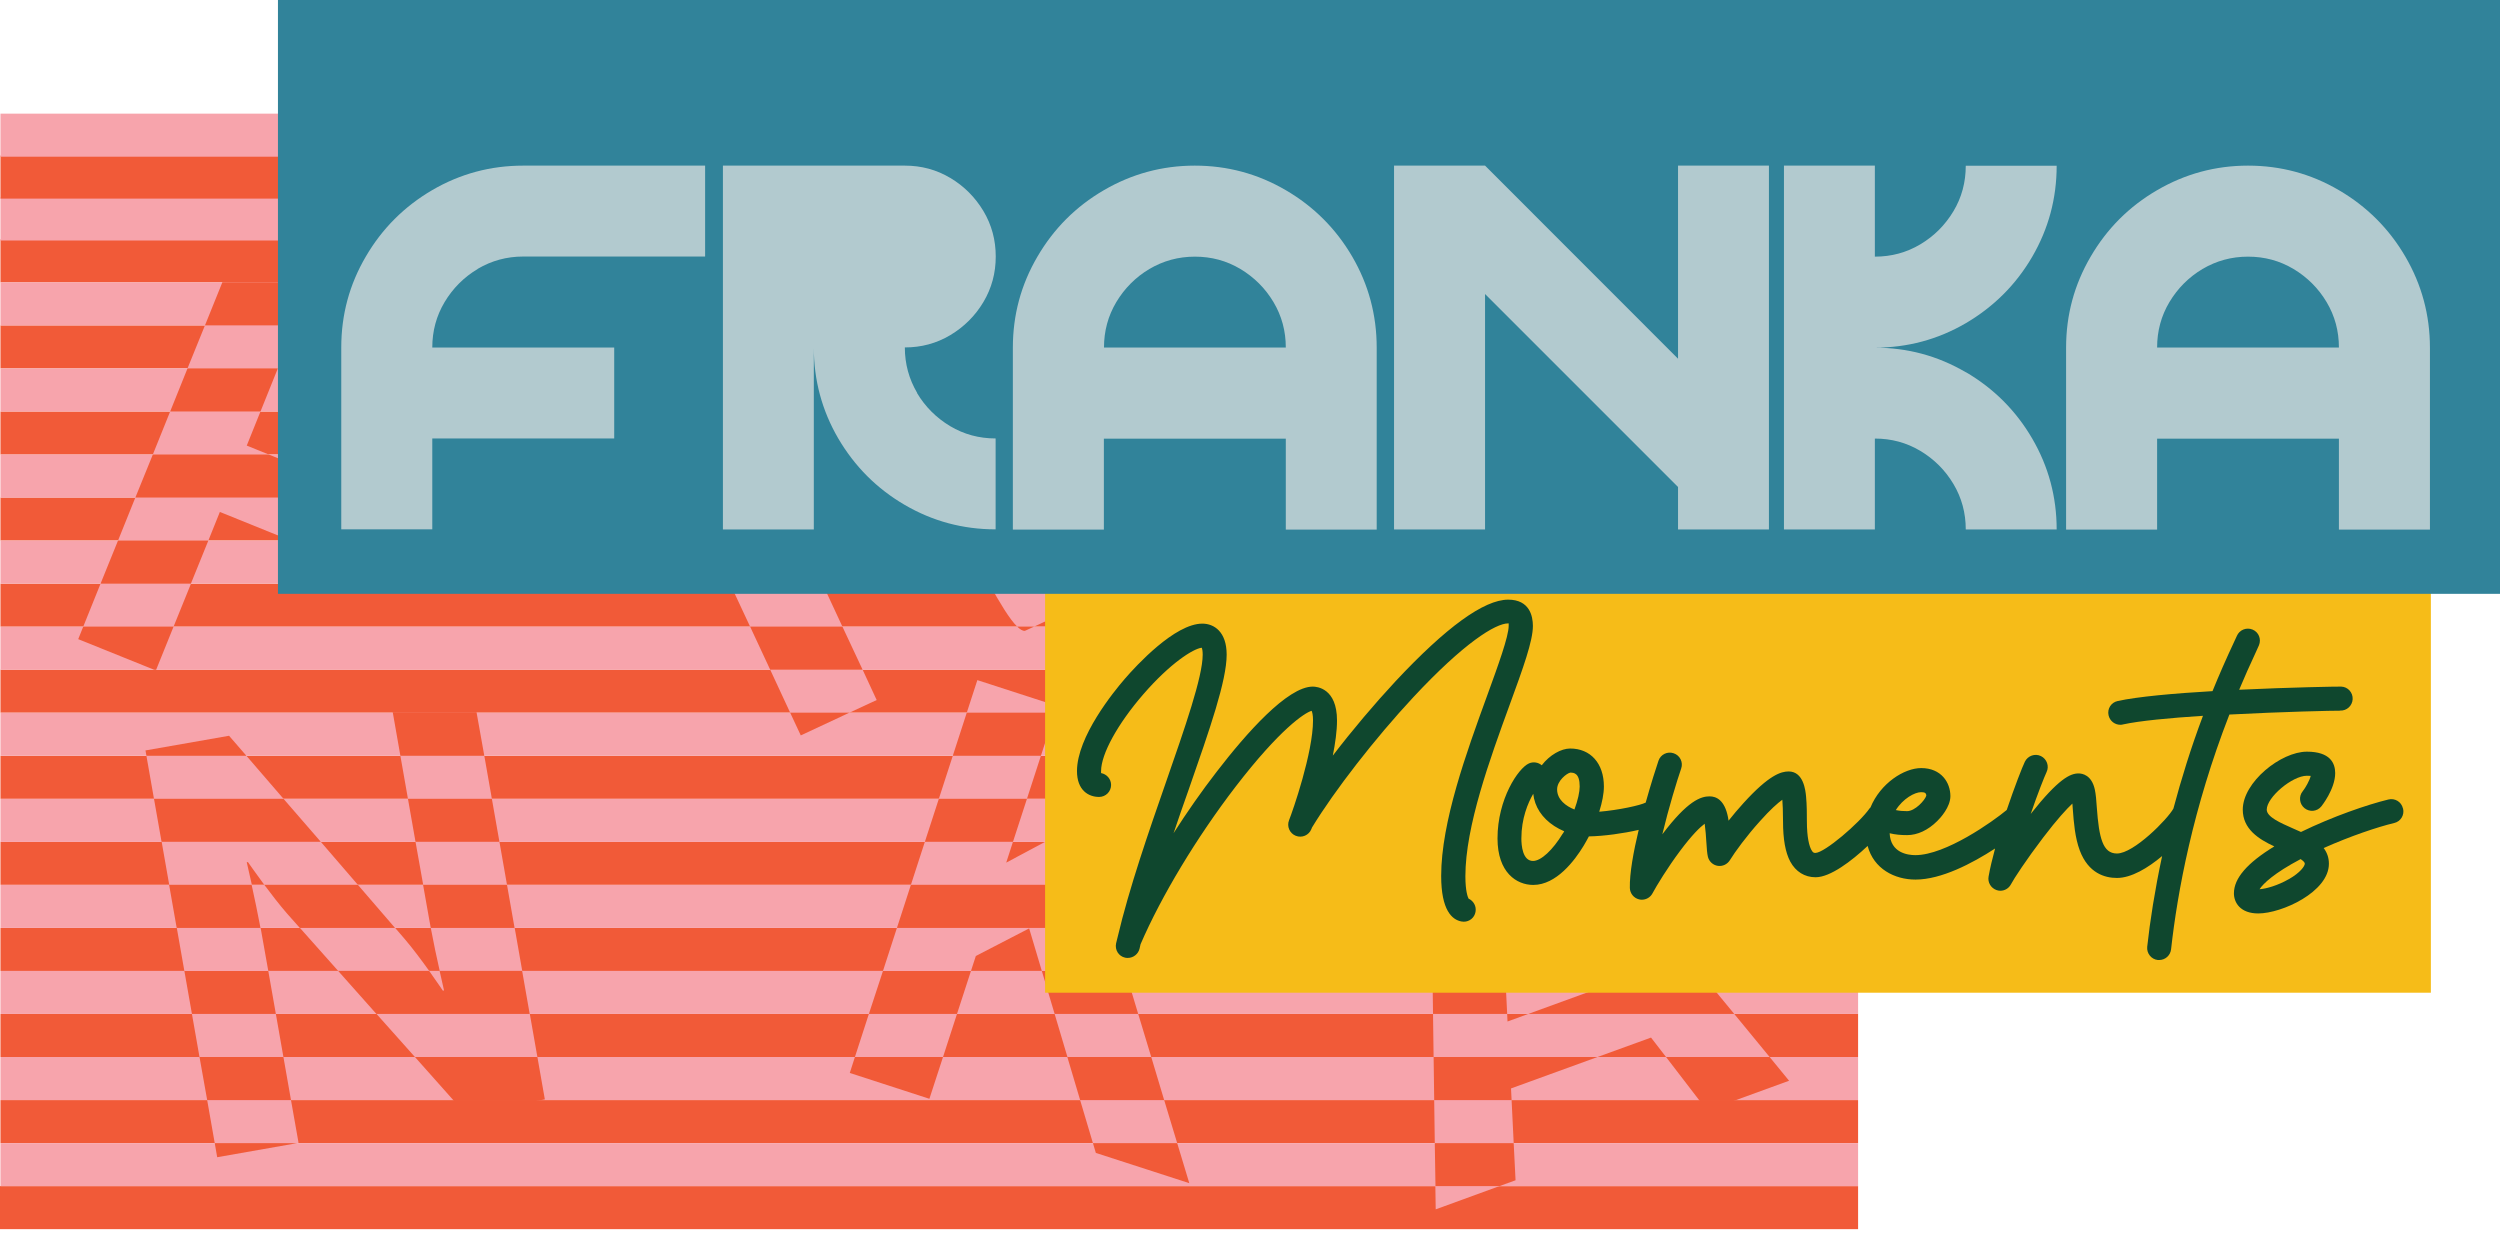 <svg xmlns="http://www.w3.org/2000/svg" width="387" height="191" viewBox="0 0 387 191" fill="none"><path d="M287.633 183.606H0V190.272H287.633V183.606Z" fill="#F15A38"></path><path d="M287.633 37.051H0.072V43.717H287.633V37.051Z" fill="#F15A38"></path><path d="M287.633 30.564H0.072V37.231H287.633V30.564Z" fill="#F7A4AC"></path><path d="M287.633 24.078H0.072V30.745H287.633V24.078Z" fill="#F15A38"></path><path d="M287.633 17.592H0.072V24.258H287.633V17.592Z" fill="#F7A4AC"></path><path d="M287.633 50.366H0.072V57.032H287.633V50.366Z" fill="#F15A38"></path><path d="M287.633 63.699H0.072V70.365H287.633V63.699Z" fill="#F15A38"></path><path d="M287.633 77.014H0.072V83.68H287.633V77.014Z" fill="#F15A38"></path><path d="M287.633 90.347H0.072V97.013H287.633V90.347Z" fill="#F15A38"></path><path d="M287.633 103.662H0.072V110.329H287.633V103.662Z" fill="#F15A38"></path><path d="M287.633 116.995H0.072V123.661H287.633V116.995Z" fill="#F15A38"></path><path d="M287.633 130.31H0.072V136.976H287.633V130.31Z" fill="#F15A38"></path><path d="M287.633 143.643H0.072V150.309H287.633V143.643Z" fill="#F15A38"></path><path d="M287.633 156.958H0.072V163.625H287.633V156.958Z" fill="#F15A38"></path><path d="M287.633 170.291H0.072V176.958H287.633V170.291Z" fill="#F15A38"></path><path d="M287.633 43.717H0.072V50.384H287.633V43.717Z" fill="#F7A4AC"></path><path d="M287.633 57.032H0.072V63.699H287.633V57.032Z" fill="#F7A4AC"></path><path d="M287.633 70.365H0.072V77.032H287.633V70.365Z" fill="#F7A4AC"></path><path d="M287.633 83.68H0.072V90.347H287.633V83.68Z" fill="#F7A4AC"></path><path d="M287.633 97.013H0.072V103.68H287.633V97.013Z" fill="#F7A4AC"></path><path d="M287.633 110.328H0.072V116.995H287.633V110.328Z" fill="#F7A4AC"></path><path d="M287.633 123.661H0.072V130.328H287.633V123.661Z" fill="#F7A4AC"></path><path d="M287.633 136.976H0.072V143.643H287.633V136.976Z" fill="#F7A4AC"></path><path d="M287.633 150.291H0.072V156.958H287.633V150.291Z" fill="#F7A4AC"></path><path d="M287.633 163.625H0.072V170.291H287.633V163.625Z" fill="#F7A4AC"></path><path d="M287.633 176.958H0.072V183.624H287.633V176.958Z" fill="#F7A4AC"></path><path d="M222.247 187.209L232.121 183.606H222.193L222.247 187.209Z" fill="#F7A4AC"></path><path d="M123.529 43.501L123.078 43.717H143.6C138.321 40.222 131.096 39.987 123.529 43.501Z" fill="#F7A4AC"></path><path d="M36.054 39.664L34.414 43.718H46.071L36.054 39.664Z" fill="#F15A38"></path><path d="M43.944 54.708L49.692 57.032H78.412L78.502 56.816L62.574 50.366H31.728L29.025 57.032H43.007L43.944 54.708Z" fill="#F7A4AC"></path><path d="M264.57 50.366H247.832L242.787 57.032H264.733L264.57 50.366Z" fill="#F7A4AC"></path><path d="M96.953 55.897L97.476 57.032H119.259L125.925 53.915C131.817 51.176 136.268 52.87 138.592 57.032H151.438C151.24 55.032 150.646 52.996 149.691 50.924C149.601 50.726 149.492 50.546 149.402 50.366H108.809L96.971 55.879L96.953 55.897Z" fill="#F7A4AC"></path><path d="M114.88 63.699H100.574L103.691 70.365H117.997L114.88 63.699Z" fill="#F7A4AC"></path><path d="M253.832 68.96V70.365H265.057L264.895 63.699H254.048C253.94 65.519 253.832 67.482 253.832 68.96Z" fill="#F7A4AC"></path><path d="M74.378 67.014L75.711 63.699H66.18L74.378 67.014Z" fill="#F15A38"></path><path d="M38.197 68.978L40.322 63.699H26.341L23.656 70.365H41.62L38.197 68.978Z" fill="#F7A4AC"></path><path d="M248.66 67.266C249.362 66.275 250.227 64.978 251.074 63.699H237.723L232.66 70.365H246.462L248.642 67.284L248.66 67.266Z" fill="#F7A4AC"></path><path d="M133.113 70.203L132.789 70.365H151.87C150.032 69.825 147.996 69.789 145.708 70.149L145.6 69.897C147.888 67.951 149.455 65.879 150.41 63.699H139.582C138.861 66.203 136.771 68.509 133.113 70.203Z" fill="#F7A4AC"></path><path d="M253.652 83.68H265.4L265.238 77.014H253.742L253.652 83.68Z" fill="#F7A4AC"></path><path d="M237.525 83.013L241.759 77.014H227.616L222.553 83.68H239.561L237.525 83.013Z" fill="#F7A4AC"></path><path d="M109.908 83.68H127.907L134.358 80.671C140.97 77.59 145.871 78.87 149.294 83.68H163.384C162.375 81.86 161.276 79.842 160.015 77.698C159.87 77.464 159.726 77.248 159.582 77.014H106.809L109.908 83.68Z" fill="#F7A4AC"></path><path d="M34.035 79.248L44.99 83.68H62.233L63.98 79.392L58.106 77.014H20.954L18.27 83.68H32.251L34.035 79.248Z" fill="#F7A4AC"></path><path d="M265.561 90.347H217.49L212.445 97.013H227.688L231.562 91.518L248.444 97.013H265.723L265.561 90.347Z" fill="#F7A4AC"></path><path d="M116.123 97.013H130.411L127.312 90.347H113.006L116.123 97.013Z" fill="#F7A4AC"></path><path d="M29.567 90.347H15.567L12.883 97.013H26.864L29.567 90.347Z" fill="#F7A4AC"></path><path d="M157.474 97.013H160.05L169.906 92.419L169.635 91.842C168.915 91.842 168.194 91.302 167.401 90.347H153.113C154.771 93.32 156.284 95.86 157.474 97.013Z" fill="#F7A4AC"></path><path d="M122.322 110.329H131.475L135.709 108.365L133.529 103.662H119.223L122.322 110.329Z" fill="#F7A4AC"></path><path d="M265.887 103.662H253.454L253.4 110.328H266.049L265.887 103.662Z" fill="#F7A4AC"></path><path d="M73.241 107.229L60.647 109.445L60.809 110.328H73.781L73.241 107.229Z" fill="#F15A38"></path><path d="M23.818 103.662L24.124 103.788L24.177 103.662H23.818Z" fill="#F15A38"></path><path d="M163.294 110.328L163.636 109.283L151.294 105.283L149.654 110.328H163.294Z" fill="#F7A4AC"></path><path d="M202.318 121.859L187.328 116.995H186.823L174.301 123.661H198.895L202.318 121.859Z" fill="#F7A4AC"></path><path d="M235.617 116.995H228.229L221.311 119.517L221.365 123.661H241.094L235.617 116.995Z" fill="#F7A4AC"></path><path d="M265.977 116.995L266.228 117.066V116.995H265.977Z" fill="#F15A38"></path><path d="M74.971 116.995H61.98L63.152 123.661H76.142L74.971 116.995Z" fill="#F7A4AC"></path><path d="M145.33 123.661H158.969L161.132 116.995H147.492L145.33 123.661Z" fill="#F7A4AC"></path><path d="M38.143 116.995H22.666L23.837 123.661H43.891L38.143 116.995Z" fill="#F7A4AC"></path><path d="M38.196 133.481L38.376 133.445C38.376 133.445 39.493 135.048 40.917 136.976H55.403L49.656 130.31H25.025L26.197 136.976H38.989C38.539 134.958 38.196 133.481 38.196 133.481Z" fill="#F7A4AC"></path><path d="M237.545 136.976H252.032L246.554 130.31H232.879C234.122 132.165 236.14 135.12 237.545 136.976Z" fill="#F7A4AC"></path><path d="M231.761 130.31H221.455L221.545 136.976H232.32C232.158 134.688 231.905 132.003 231.743 130.31" fill="#F7A4AC"></path><path d="M77.313 130.31H64.322L65.511 136.976H78.484L77.313 130.31Z" fill="#F7A4AC"></path><path d="M141.006 136.976H173.42L186.158 130.31H161.798L155.762 133.535L156.807 130.31H143.168L141.006 136.976Z" fill="#F7A4AC"></path><path d="M136.682 150.309H150.303L151.06 147.985L159.312 143.715L161.276 150.309H174.176L172.176 143.643H138.844L136.682 150.309Z" fill="#F7A4AC"></path><path d="M247.688 150.31H262.985L257.508 143.643H242.625L247.688 150.31Z" fill="#F7A4AC"></path><path d="M79.656 143.643H66.684C67.098 145.877 67.638 148.399 68.071 150.309H80.845L79.674 143.643H79.656Z" fill="#F7A4AC"></path><path d="M52.359 150.309H66.449C65.314 148.724 63.891 146.814 62.63 145.336L61.17 143.643H46.432L52.359 150.309Z" fill="#F7A4AC"></path><path d="M40.486 144.417C40.432 144.165 40.396 143.895 40.342 143.643H27.369L28.54 150.309H41.531L40.486 144.435V144.417Z" fill="#F7A4AC"></path><path d="M232.679 143.643H221.652L221.742 150.309H232.985L232.679 143.643Z" fill="#F7A4AC"></path><path d="M165.24 163.625H178.212L176.194 156.958H163.258L165.24 163.625Z" fill="#F7A4AC"></path><path d="M236.57 156.958L233.363 158.129L233.309 156.958H221.832L221.922 163.625H247.291L255.579 160.616L257.903 163.625H273.939L268.462 156.958H236.57Z" fill="#F7A4AC"></path><path d="M42.702 156.958H29.711L30.882 163.625H43.873L42.702 156.958Z" fill="#F7A4AC"></path><path d="M64.233 163.625H83.187L82.016 156.958H58.287L64.233 163.625Z" fill="#F7A4AC"></path><path d="M132.34 163.625H145.979L148.141 156.958H134.502L132.34 163.625Z" fill="#F7A4AC"></path><path d="M263.021 170.291L264.265 171.913L268.715 170.291H263.021Z" fill="#F15A38"></path><path d="M45.998 176.958L46.214 176.903L45.043 170.291H32.07L33.242 176.958H45.998Z" fill="#F7A4AC"></path><path d="M169.185 176.958H182.23L180.212 170.291H167.203L169.185 176.958Z" fill="#F7A4AC"></path><path d="M72.016 172.363L83.781 170.291H70.16L72.016 172.363Z" fill="#F15A38"></path><path d="M222.104 176.958H234.32L233.995 170.291H222.014L222.104 176.958Z" fill="#F7A4AC"></path><path d="M108.79 50.366H149.383C147.942 47.519 145.96 45.285 143.582 43.699H123.059L108.771 50.366H108.79Z" fill="#F15A38"></path><path d="M264.552 49.303L251.796 45.159L247.832 50.384H264.57L264.552 49.303Z" fill="#F15A38"></path><path d="M46.071 43.717H34.413L31.729 50.366H62.575L46.071 43.717Z" fill="#F15A38"></path><path d="M113.114 59.897L119.258 57.032H97.475L100.592 63.699H114.88L113.114 59.897Z" fill="#F15A38"></path><path d="M43.008 57.032H29.026L26.342 63.699H40.324L43.008 57.032Z" fill="#F15A38"></path><path d="M254.246 58.744L254.427 58.798C254.427 58.798 254.246 61.086 254.084 63.699H264.931L264.769 57.032H242.805L237.742 63.699H251.093C252.733 61.194 254.264 58.744 254.264 58.744" fill="#F15A38"></path><path d="M138.97 57.807C139.889 59.789 140.123 61.807 139.583 63.699H150.411C151.33 61.555 151.655 59.321 151.438 57.032H138.592C138.736 57.285 138.862 57.537 138.988 57.807" fill="#F15A38"></path><path d="M66.177 63.699H75.709L78.412 57.032H49.691L66.177 63.699Z" fill="#F15A38"></path><path d="M246.462 70.365H232.66L227.615 77.014H241.759L246.462 70.365Z" fill="#F15A38"></path><path d="M120.628 76.023L117.98 70.365H103.674L106.773 77.032H159.546C157.186 73.284 154.736 71.212 151.853 70.365H132.754L120.61 76.023H120.628Z" fill="#F15A38"></path><path d="M41.621 70.365H23.658L20.955 77.014H58.107L41.621 70.365Z" fill="#F15A38"></path><path d="M253.742 77.014H265.237L265.075 70.365H253.814L253.742 77.014Z" fill="#F15A38"></path><path d="M150.302 85.284C151.275 86.995 152.212 88.743 153.131 90.347H167.419C166.248 88.923 164.951 86.563 163.365 83.68H149.275C149.636 84.185 149.978 84.689 150.302 85.266" fill="#F15A38"></path><path d="M59.818 89.68L62.233 83.68H45.008L59.818 89.68Z" fill="#F15A38"></path><path d="M265.399 83.68H253.652L253.598 88.239L239.562 83.68H222.553L217.49 90.347H265.561L265.399 83.68Z" fill="#F15A38"></path><path d="M32.251 83.68H18.269L15.566 90.347H29.548L32.251 83.68Z" fill="#F15A38"></path><path d="M113.005 90.347H127.311L124.861 85.104L127.906 83.68H109.906L113.005 90.347Z" fill="#F15A38"></path><path d="M265.722 97.013H248.443L253.506 98.653L253.452 103.662H265.884L265.722 97.013Z" fill="#F15A38"></path><path d="M210.861 99.085L223.366 103.139L227.69 97.013H212.447L210.861 99.085Z" fill="#F15A38"></path><path d="M26.864 97.013H12.882L12.107 98.941L23.819 103.662H24.179L26.864 97.013Z" fill="#F15A38"></path><path d="M158.644 97.662L160.049 97.013H157.473C157.905 97.428 158.301 97.68 158.644 97.662Z" fill="#F15A38"></path><path d="M119.222 103.662H133.528L130.411 97.013H116.123L119.222 103.662Z" fill="#F15A38"></path><path d="M35.458 113.896L22.521 116.166L22.666 116.995H38.143L35.458 113.896Z" fill="#F15A38"></path><path d="M253.401 110.328L253.383 112.905L265.977 116.995H266.229L266.049 110.328H253.401Z" fill="#F15A38"></path><path d="M73.781 110.328H60.809L61.98 116.995H74.97L73.781 110.328Z" fill="#F15A38"></path><path d="M186.824 116.995H187.329L187.022 116.887L186.824 116.995Z" fill="#F15A38"></path><path d="M233.904 114.922L228.229 116.994H235.616L233.904 114.922Z" fill="#F15A38"></path><path d="M123.96 113.842L131.473 110.328H122.32L123.96 113.842Z" fill="#F15A38"></path><path d="M147.492 116.995H161.132L163.294 110.328H149.654L147.492 116.995Z" fill="#F15A38"></path><path d="M231.599 128.706L231.761 128.652C231.761 128.652 232.212 129.337 232.878 130.328H246.554L241.076 123.661H221.365L221.455 130.328H231.761C231.671 129.355 231.599 128.724 231.599 128.724" fill="#F15A38"></path><path d="M143.17 130.31H156.809L158.971 123.661H145.332L143.17 130.31Z" fill="#F15A38"></path><path d="M43.892 123.661H23.838L25.009 130.31H49.657L43.892 123.661Z" fill="#F15A38"></path><path d="M198.895 123.661H174.301L161.797 130.31H186.157L198.895 123.661Z" fill="#F15A38"></path><path d="M76.141 123.661H63.15L64.322 130.31H77.312L76.141 123.661Z" fill="#F15A38"></path><path d="M237.561 136.994L242.606 143.625H257.489L252.012 136.958H237.525C237.525 136.958 237.525 136.958 237.525 136.976" fill="#F15A38"></path><path d="M78.485 136.976H65.494L66.467 142.471C66.539 142.85 66.611 143.246 66.683 143.643H79.656L78.485 136.976Z" fill="#F15A38"></path><path d="M138.844 143.643H172.176L170.609 138.454L173.42 136.976H141.006L138.844 143.643Z" fill="#F15A38"></path><path d="M44.395 141.372L46.413 143.643H61.152L55.404 136.976H40.918C41.999 138.435 43.278 140.075 44.395 141.372Z" fill="#F15A38"></path><path d="M232.446 138.868C232.428 138.309 232.374 137.661 232.337 136.976H221.545L221.635 143.643H232.662L232.428 138.868H232.446Z" fill="#F15A38"></path><path d="M38.972 136.976H26.18L27.351 143.643H40.324C39.927 141.48 39.387 138.976 38.954 136.976" fill="#F15A38"></path><path d="M232.985 150.309H221.742L221.832 156.958H233.31L232.985 150.309Z" fill="#F15A38"></path><path d="M134.502 156.958H148.141L150.303 150.309H136.682L134.502 156.958Z" fill="#F15A38"></path><path d="M41.532 150.309H28.541L29.712 156.958H42.703L41.532 150.309Z" fill="#F15A38"></path><path d="M163.257 156.958H176.194L174.194 150.309H161.275L163.257 156.958Z" fill="#F15A38"></path><path d="M249.239 152.345L236.572 156.958H268.463L262.986 150.309H247.689L249.239 152.345Z" fill="#F15A38"></path><path d="M58.286 156.958H81.997L80.826 150.291H68.051C68.448 152.075 68.736 153.318 68.736 153.318L68.556 153.354C68.556 153.354 67.655 152.021 66.43 150.291H52.34L58.268 156.958H58.286Z" fill="#F15A38"></path><path d="M222.014 170.291H233.996L233.906 168.489L247.293 163.625H221.924L222.014 170.291Z" fill="#F15A38"></path><path d="M263.021 170.291H268.733L276.949 167.3L273.94 163.625H257.904L263.021 170.291Z" fill="#F15A38"></path><path d="M43.873 163.625H30.883L32.072 170.291H45.045L43.873 163.625Z" fill="#F15A38"></path><path d="M131.547 166.093L143.871 170.093L145.979 163.625H132.34L131.547 166.093Z" fill="#F15A38"></path><path d="M70.162 170.291H83.784L84.342 170.183L83.189 163.625H64.234L70.162 170.291Z" fill="#F15A38"></path><path d="M167.205 170.291H180.213L178.213 163.625H165.223L167.205 170.291Z" fill="#F15A38"></path><path d="M222.212 183.606H232.121L234.608 182.705L234.319 176.958H222.104L222.212 183.606Z" fill="#F15A38"></path><path d="M33.621 179.138L45.999 176.958H33.242L33.621 179.138Z" fill="#F15A38"></path><path d="M169.636 178.471L184.104 183.156L182.23 176.958H169.186L169.636 178.471Z" fill="#F15A38"></path><path d="M376.299 0H161.781V153.672H376.299V0Z" fill="#F6BC18"></path><path d="M297.399 122.628C297.957 122.628 298.174 122.754 298.192 123.168C297.975 123.889 296.444 125.565 295.219 125.565C294.588 125.565 294.102 125.529 293.471 125.402C294.588 123.619 296.408 122.628 297.381 122.628M243.724 125.312C242.409 124.79 241.04 123.781 241.04 122.195C241.04 120.862 242.535 119.709 243.076 119.601C243.616 119.601 244.535 119.655 244.535 121.745C244.535 122.556 244.265 123.853 243.724 125.312ZM241.923 129.024C240.355 131.601 238.553 133.276 237.31 133.276C235.688 133.276 235.508 130.844 235.508 129.799C235.508 126.7 236.517 124.303 237.346 122.88C237.562 124.88 238.697 126.628 240.607 127.871C241.076 128.177 241.598 128.447 242.139 128.682C242.067 128.79 242.013 128.916 241.941 129.024M362.244 109.997C363.271 110.051 364.136 109.259 364.19 108.232C364.244 107.205 363.451 106.322 362.424 106.286C361.992 106.268 354.659 106.394 346.623 106.772C347.434 104.862 348.28 102.917 349.199 100.971C349.434 100.466 349.596 100.124 349.686 99.889C350.082 98.935 349.65 97.854 348.695 97.457C347.74 97.061 346.659 97.511 346.262 98.448C346.19 98.592 346.028 98.953 345.83 99.385C344.623 101.962 343.506 104.502 342.497 106.988C336.605 107.331 330.912 107.835 327.812 108.52C326.803 108.736 326.173 109.727 326.407 110.736C326.605 111.601 327.362 112.196 328.227 112.196C328.353 112.196 328.497 112.196 328.641 112.142C331.182 111.583 335.902 111.133 341.019 110.808C339.128 115.835 337.65 120.646 336.443 125.168C335.56 126.79 330.317 132.123 327.704 132.123C325.506 132.123 324.93 129.727 324.587 125.006C324.515 123.925 324.443 122.988 324.281 122.231C323.795 119.979 322.353 119.727 321.759 119.727C320.497 119.727 318.696 120.502 314.353 125.997C315.452 122.79 316.497 120.177 316.804 119.529C317.254 118.61 316.858 117.493 315.939 117.042C315.02 116.592 313.903 116.988 313.452 117.907C313.056 118.718 311.867 121.763 310.642 125.384C308.498 127.168 301.182 132.375 296.498 132.375C295.327 132.375 292.66 132.033 292.516 128.988C293.435 129.204 294.228 129.276 295.237 129.276C296.822 129.276 298.48 128.501 299.885 127.096C300.372 126.628 301.921 124.934 301.921 123.24C301.921 121.15 300.516 118.898 297.399 118.898C294.768 118.898 291.093 121.24 289.543 125.006C289.507 125.06 289.453 125.078 289.417 125.132C287.831 127.42 282.462 131.997 281.039 132.033C280.823 132.033 280.642 132.033 280.39 131.546C280.084 130.97 279.705 129.727 279.705 127.06C279.705 126.141 279.705 124.61 279.579 123.294C279.489 122.339 279.183 119.421 276.877 119.421C275.688 119.421 273.832 119.979 269.904 124.303C269.075 125.204 268.3 126.141 267.58 127.042C267.544 126.844 267.526 126.664 267.49 126.484C266.967 123.835 265.67 123.276 264.643 123.276C263.291 123.276 261.255 123.943 257.328 129.15C258.319 125.024 259.616 120.79 260.246 118.97C260.589 117.997 260.066 116.934 259.093 116.61C258.12 116.268 257.057 116.79 256.733 117.763C256.373 118.808 255.58 121.294 254.751 124.249C254.751 124.249 254.751 124.249 254.733 124.249C253.922 124.664 250.589 125.402 247.562 125.655C248.013 124.213 248.283 122.862 248.283 121.745C248.283 118.177 246.229 115.871 243.058 115.871C241.688 115.871 239.887 116.862 238.661 118.466C238.139 118.015 237.364 117.871 236.679 118.177C235.022 118.916 231.815 123.691 231.815 129.781C231.815 135.096 234.788 136.988 237.346 136.988C240.932 136.988 243.76 133.204 245.13 130.952C245.418 130.465 245.706 129.961 245.959 129.474C248.283 129.438 251.346 129.006 253.67 128.465C252.859 131.835 252.247 135.222 252.301 137.456C252.319 138.303 252.913 139.024 253.724 139.222C253.868 139.258 254.012 139.276 254.157 139.276C254.823 139.276 255.472 138.916 255.796 138.303C256.427 137.132 258.138 134.303 260.084 131.709C261.94 129.222 263.165 128.051 263.886 127.511C264.012 128.393 264.102 129.601 264.138 130.285C264.21 131.456 264.264 132.141 264.391 132.664C264.589 133.384 265.183 133.925 265.922 134.033C266.661 134.141 267.381 133.799 267.778 133.168C268.589 131.853 270.39 129.384 272.462 127.096C274.066 125.294 275.183 124.321 275.904 123.799C275.958 124.502 276.012 125.547 276.012 127.114C276.012 129.907 276.372 131.943 277.129 133.366C277.976 134.934 279.363 135.799 281.057 135.799C283.327 135.799 286.624 133.294 289.111 130.952C290.048 134.501 293.291 136.159 296.516 136.159C300.516 136.159 305.29 133.655 308.84 131.348C308.426 132.88 308.065 134.357 307.831 135.691C307.669 136.591 308.191 137.474 309.056 137.781C309.254 137.853 309.453 137.889 309.651 137.889C310.335 137.889 310.966 137.51 311.29 136.898C311.705 136.087 313.741 132.988 316.281 129.655C318.479 126.772 319.921 125.222 320.804 124.393C320.822 124.718 320.858 125.06 320.876 125.348C321.02 127.276 321.2 129.655 321.957 131.673C323.29 135.186 325.831 135.907 327.704 135.907C329.939 135.907 332.497 134.357 334.695 132.519C333.56 137.835 332.821 142.591 332.389 146.555C332.281 147.582 333.02 148.501 334.029 148.609C334.101 148.609 334.173 148.609 334.245 148.609C335.182 148.609 335.974 147.906 336.083 146.951C337.074 138.051 339.452 125.15 345.109 110.61C353.325 110.178 361.379 109.997 362.244 110.015" fill="#0F472E"></path><path d="M227.364 139.168C227.22 138.898 226.842 137.997 226.842 135.636C226.842 127.925 230.643 117.475 233.706 109.079C235.796 103.367 237.292 99.223 237.292 96.899C237.292 95.385 236.787 92.827 233.472 92.827C229.724 92.827 223.869 97.079 216.049 105.439C212.716 109.024 209.31 113.06 206.319 116.97C206.698 115.06 206.968 113.169 206.968 111.529C206.968 106.538 203.851 106.286 203.22 106.286C199.311 106.286 192.95 113.475 188.32 119.493C185.996 122.502 183.743 125.727 181.671 128.97C182.446 126.664 183.239 124.393 184.014 122.213C187.293 112.808 189.887 105.385 189.887 101.331C189.887 97.799 187.942 96.538 186.122 96.538C181.852 96.538 175.87 103.061 174.14 105.061C172.392 107.079 166.717 114.051 166.717 119.367C166.717 122.321 168.483 123.366 170.14 123.366C171.167 123.366 171.996 122.538 171.996 121.511C171.996 120.592 171.329 119.835 170.446 119.673C170.446 119.601 170.446 119.493 170.446 119.367C170.446 116.736 173.005 112.069 176.969 107.493C181.149 102.664 184.716 100.412 186.032 100.268C186.104 100.43 186.176 100.772 186.176 101.349C186.176 104.772 183.419 112.664 180.518 121.006C177.834 128.718 174.807 137.42 172.987 145.15C172.987 145.204 172.969 145.24 172.951 145.294C172.897 145.546 172.825 145.78 172.771 146.033C172.555 147.042 173.167 148.033 174.176 148.249C174.32 148.285 174.446 148.285 174.59 148.285C175.437 148.285 176.212 147.69 176.41 146.825C176.464 146.609 176.518 146.393 176.554 146.177C179.78 138.699 185.257 129.619 191.239 121.817C198.139 112.844 201.959 110.34 203.04 110.033C203.13 110.232 203.256 110.664 203.256 111.511C203.256 116.52 200.121 125.529 199.545 126.97C199.166 127.925 199.635 129.006 200.59 129.384C201.545 129.763 202.626 129.294 203.004 128.339C203.004 128.339 203.04 128.249 203.094 128.105C206.59 122.357 212.878 114.268 218.77 107.943C226.625 99.511 231.508 96.502 233.454 96.502C233.49 96.502 233.526 96.502 233.544 96.502C233.544 96.592 233.544 96.7 233.544 96.863C233.544 98.538 231.904 103.025 230.175 107.781C227.022 116.448 223.094 127.24 223.094 135.6C223.094 140.934 224.788 142.375 226.229 142.645C226.355 142.663 226.463 142.681 226.589 142.681C227.472 142.681 228.247 142.069 228.409 141.168C228.571 140.303 228.121 139.474 227.346 139.114" fill="#0F472E"></path><path d="M354.28 136.105C352.622 137.06 350.82 137.582 349.775 137.654C350.352 136.772 352.045 135.15 356.135 132.988C356.514 133.24 356.784 133.492 356.784 133.69C356.784 134.069 356.099 135.078 354.298 136.105M371.973 125.132C371.739 124.123 370.73 123.511 369.721 123.763C366.46 124.556 361.108 126.393 356.189 128.79C355.757 128.592 355.325 128.393 354.892 128.213C353.018 127.384 350.892 126.465 350.892 125.33C350.892 123.42 354.838 120.087 357.108 120.087C357.361 120.087 357.559 120.087 357.703 120.105C357.505 120.862 356.892 121.943 356.46 122.484C355.811 123.276 355.937 124.447 356.73 125.096C357.523 125.745 358.694 125.637 359.343 124.826C359.361 124.808 361.487 122.159 361.487 119.673C361.487 118.159 360.73 116.358 357.108 116.358C353.09 116.358 347.181 121.078 347.181 125.33C347.181 128.339 349.631 129.889 352.063 131.024C347.865 133.582 345.811 135.961 345.811 138.285C345.811 139.726 346.802 141.402 349.577 141.402C353.217 141.402 360.514 138.069 360.514 133.709C360.514 132.736 360.207 131.943 359.703 131.276C363.829 129.438 368.045 128.015 370.622 127.402C371.631 127.168 372.243 126.159 371.991 125.15" fill="#0F472E"></path><path d="M387.001 0H43.027V91.926H387.001V0Z" fill="#31839A"></path><path d="M73.945 41.639C71.801 42.918 70.107 44.63 68.828 46.756C67.549 48.9 66.918 51.242 66.918 53.801H95.079V67.872H66.918V81.944H52.828V53.783C52.828 48.72 54.089 44.035 56.63 39.711C59.152 35.387 62.576 31.963 66.918 29.423C71.242 26.9 75.945 25.639 80.99 25.639H109.151V39.711H80.99C78.431 39.711 76.089 40.359 73.945 41.621" fill="#B2CACF"></path><path d="M141.961 60.846C143.24 62.99 144.952 64.683 147.078 65.963C149.222 67.242 151.564 67.872 154.123 67.872V81.944C149.06 81.944 144.375 80.683 140.051 78.16C135.727 75.638 132.304 72.197 129.763 67.872C127.241 63.548 125.979 58.846 125.979 53.801V81.962H111.908V25.639H140.069C142.628 25.639 144.97 26.27 147.114 27.549C149.258 28.828 150.952 30.54 152.231 32.666C153.51 34.81 154.141 37.152 154.141 39.711C154.141 42.269 153.51 44.612 152.231 46.756C150.952 48.9 149.24 50.593 147.114 51.873C144.97 53.152 142.628 53.783 140.069 53.783C140.069 56.341 140.718 58.683 141.979 60.828" fill="#B2CACF"></path><path d="M199.042 53.801C199.042 51.242 198.411 48.9 197.132 46.756C195.853 44.612 194.141 42.918 192.015 41.639C189.871 40.36 187.528 39.729 184.97 39.729C182.411 39.729 180.069 40.378 177.925 41.639C175.781 42.918 174.087 44.63 172.808 46.756C171.529 48.9 170.898 51.242 170.898 53.801H199.06H199.042ZM199.042 29.441C203.366 31.963 206.807 35.405 209.33 39.729C211.852 44.053 213.113 48.756 213.113 53.819V81.98H199.042V67.909H170.88V81.98H156.79V53.819C156.79 48.756 158.052 44.071 160.592 39.729C163.115 35.405 166.538 31.963 170.88 29.441C175.204 26.919 179.907 25.639 184.952 25.639C189.997 25.639 194.699 26.901 199.042 29.441Z" fill="#B2CACF"></path><path d="M304.3 57.602C308.624 60.125 312.066 63.566 314.588 67.89C317.111 72.215 318.372 76.917 318.372 81.962H304.3C304.3 79.404 303.669 77.061 302.39 74.917C301.111 72.773 299.399 71.079 297.273 69.8C295.129 68.521 292.787 67.89 290.228 67.89V81.962H276.157V25.639H290.228V39.729C292.787 39.729 295.129 39.098 297.273 37.819C299.417 36.54 301.111 34.828 302.39 32.702C303.669 30.576 304.3 28.216 304.3 25.657H318.372C318.372 30.72 317.111 35.405 314.588 39.747C312.066 44.071 308.624 47.495 304.3 50.035C299.976 52.557 295.273 53.819 290.21 53.819C295.273 53.819 299.958 55.08 304.3 57.62" fill="#B2CACF"></path><path d="M362.064 53.801C362.064 51.242 361.434 48.9 360.154 46.756C358.875 44.612 357.163 42.918 355.037 41.639C352.893 40.359 350.551 39.729 347.992 39.729C345.434 39.729 343.092 40.377 340.948 41.639C338.803 42.918 337.11 44.63 335.831 46.756C334.551 48.9 333.921 51.242 333.921 53.801H362.064ZM362.064 29.441C366.388 31.963 369.83 35.405 372.352 39.729C374.875 44.053 376.154 48.756 376.154 53.819V81.98H362.064V67.908H333.921V81.98H319.831V53.819C319.831 48.756 321.092 44.071 323.633 39.729C326.155 35.405 329.578 31.963 333.921 29.441C338.245 26.918 342.947 25.639 347.992 25.639C353.037 25.639 357.74 26.9 362.064 29.441Z" fill="#B2CACF"></path><path d="M273.831 25.639V81.962H259.76V75.386L229.886 45.513V81.962H215.797V25.639H229.886L259.76 55.53V25.639H273.831Z" fill="#B2CACF"></path></svg>